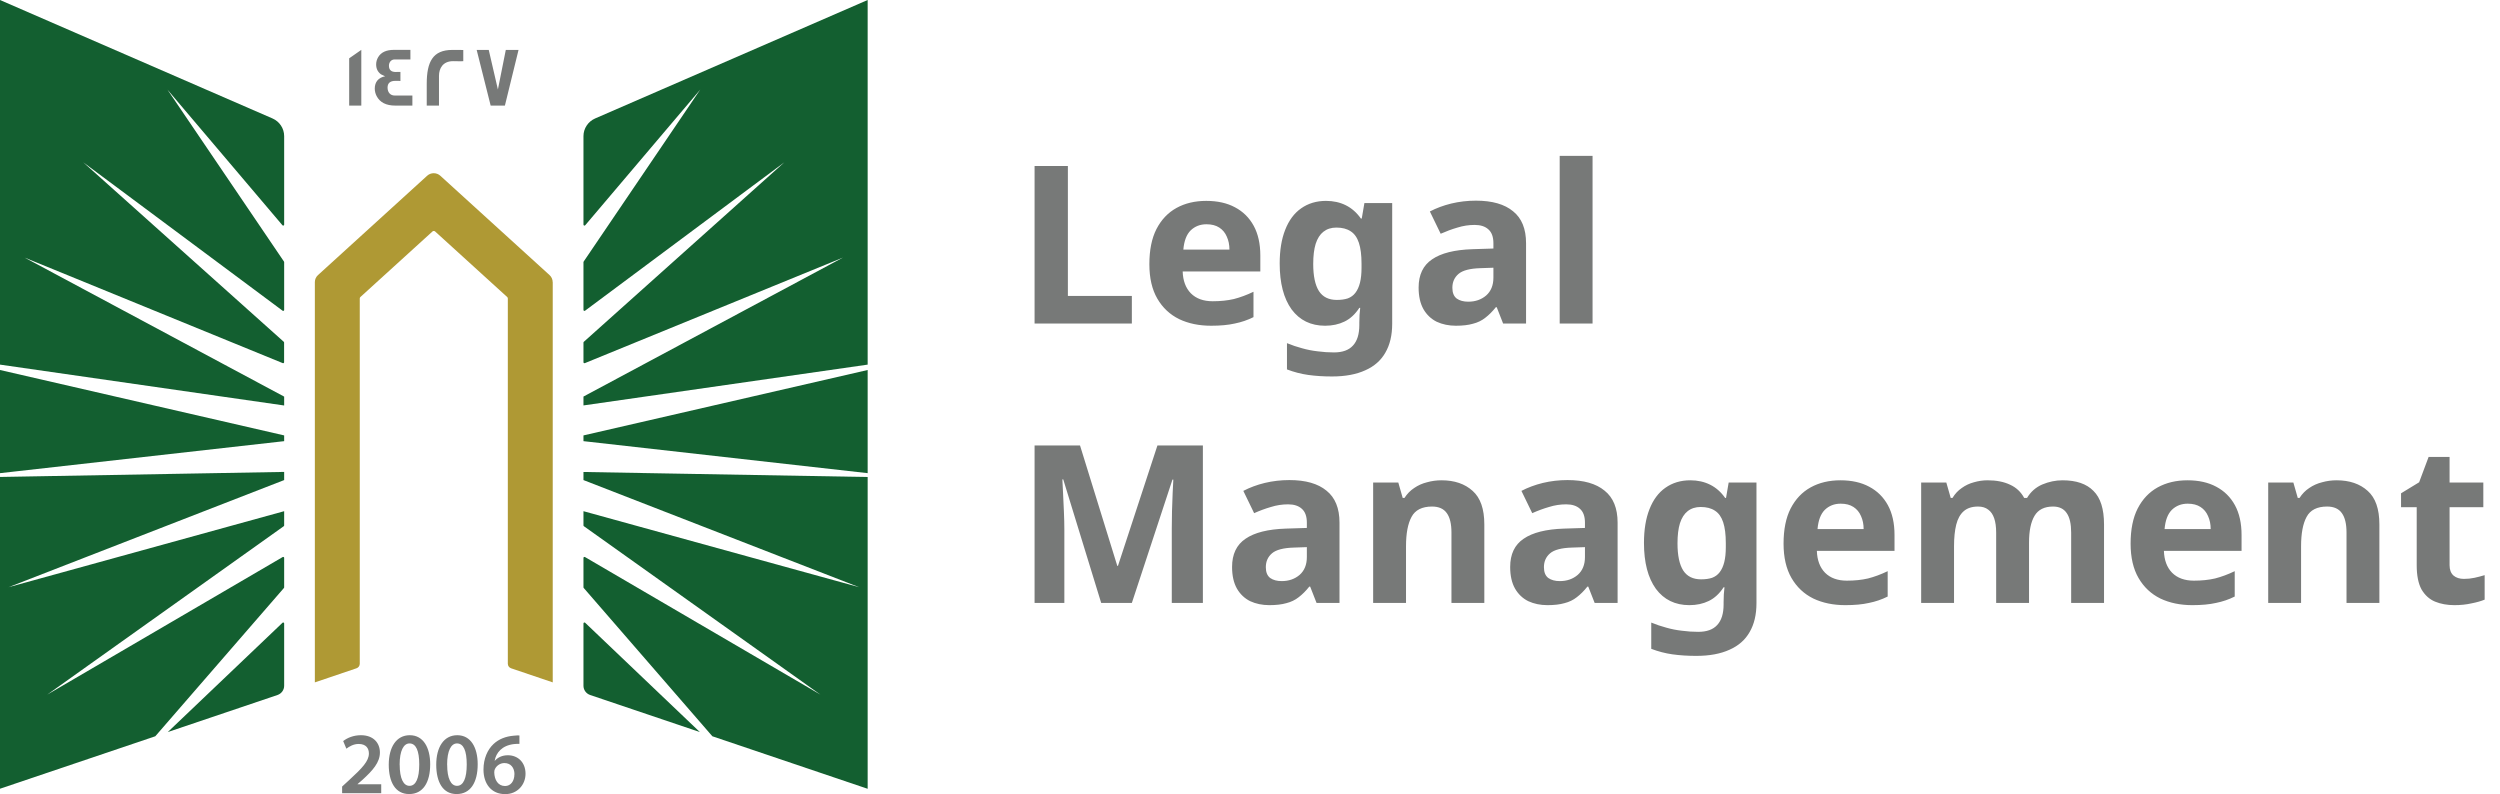 <svg width="170" height="54" viewBox="0 0 170 54" fill="none" xmlns="http://www.w3.org/2000/svg">
<path d="M19.323 32.645L0.577 39.93L19.323 34.761V35.73C19.323 35.751 19.311 35.771 19.295 35.783L3.213 47.234L19.222 37.879C19.266 37.855 19.323 37.882 19.323 37.935V39.938C19.323 39.938 19.32 39.97 19.308 39.982L10.56 50.066L0 53.634V32.433L19.323 32.09V32.645ZM19.21 42.348C19.251 42.307 19.323 42.335 19.323 42.395V46.635C19.323 46.916 19.14 47.166 18.872 47.259L11.41 49.78L19.21 42.348ZM19.323 29.608V29.999L0 32.175V25.16L19.323 29.608ZM18.535 8.057C19.011 8.266 19.323 8.737 19.323 9.256V15.277C19.323 15.337 19.247 15.365 19.206 15.317L11.382 6.09L19.311 17.787C19.313 17.79 19.323 17.812 19.323 17.823V21.077C19.323 21.129 19.262 21.161 19.218 21.129L5.66 11.037L19.3 23.245C19.302 23.248 19.319 23.274 19.319 23.293V24.633C19.319 24.681 19.271 24.709 19.227 24.693L1.676 17.518L19.323 26.97V27.573L0 24.794V0L18.535 8.057Z" fill="#135F30"/>
<path d="M37.586 19.186V46.402L34.756 45.444C34.622 45.4 34.532 45.275 34.532 45.135V20.293C34.532 20.256 34.516 20.22 34.487 20.196L29.587 15.739C29.539 15.695 29.457 15.695 29.409 15.739L24.508 20.196C24.48 20.22 24.464 20.256 24.464 20.293V45.135C24.464 45.275 24.374 45.4 24.24 45.444L21.41 46.402V19.186C21.41 19.001 21.487 18.828 21.625 18.704L29.047 11.95C29.299 11.721 29.689 11.721 29.941 11.95L37.367 18.704C37.505 18.828 37.582 19.001 37.582 19.186H37.586Z" fill="#AF9934"/>
<path d="M59.001 32.437V53.638L48.44 50.066L39.693 39.982C39.681 39.97 39.676 39.938 39.676 39.938V37.935C39.676 37.882 39.733 37.855 39.778 37.879L55.788 47.234L39.705 35.783C39.688 35.771 39.676 35.751 39.676 35.73V34.761L58.422 39.93L39.676 32.645V32.095L59.001 32.437ZM39.791 42.348L47.59 49.78L40.128 47.259C39.859 47.166 39.676 46.916 39.676 46.635V42.395C39.676 42.335 39.75 42.307 39.791 42.348ZM59.001 32.175L39.676 29.999V29.608L59.001 25.16V32.175ZM59.001 24.794L39.676 27.569V26.966L57.325 17.514L39.77 24.693C39.725 24.709 39.676 24.681 39.676 24.633V23.293C39.677 23.273 39.697 23.245 39.697 23.245L53.336 11.037L39.782 21.129C39.737 21.161 39.676 21.129 39.676 21.077V17.823C39.676 17.812 39.687 17.79 39.688 17.787L47.618 6.09L39.795 15.317C39.754 15.366 39.677 15.337 39.676 15.277V9.256C39.676 8.737 39.99 8.266 40.465 8.057L59.001 0V24.794Z" fill="#135F30"/>
<path d="M35.321 50.01V50.581C35.213 50.578 35.097 50.581 34.95 50.597C34.129 50.694 33.735 51.188 33.637 51.727H33.654C33.845 51.51 34.142 51.357 34.536 51.357C35.211 51.357 35.736 51.833 35.736 52.617C35.735 53.357 35.186 54.001 34.353 54.001C33.401 54 32.877 53.288 32.877 52.331C32.877 51.587 33.149 50.979 33.556 50.597C33.914 50.259 34.389 50.07 34.947 50.026C35.109 50.006 35.231 50.006 35.321 50.01ZM27.866 49.994C28.781 49.994 29.253 50.83 29.253 51.968C29.253 53.215 28.761 53.996 27.822 53.996C26.882 53.995 26.439 53.183 26.435 52.004C26.435 50.802 26.952 49.994 27.866 49.994ZM31.096 49.994C32.011 49.994 32.483 50.83 32.483 51.968C32.483 53.215 31.99 53.995 31.051 53.996C30.112 53.996 29.668 53.183 29.664 52.004C29.664 50.802 30.181 49.994 31.096 49.994ZM24.541 49.994C25.407 49.994 25.834 50.533 25.834 51.169C25.834 51.848 25.342 52.395 24.654 53.023L24.317 53.316V53.329H25.923V53.936H23.272L23.264 53.931V53.485L23.728 53.059C24.647 52.218 25.081 51.752 25.085 51.241C25.085 50.891 24.898 50.589 24.386 50.589C24.041 50.589 23.748 50.762 23.553 50.911L23.337 50.392C23.618 50.171 24.045 49.994 24.541 49.994ZM34.3 51.888C34.02 51.888 33.771 52.057 33.657 52.291C33.629 52.347 33.609 52.419 33.609 52.52C33.621 53.031 33.865 53.449 34.345 53.449C34.727 53.449 34.979 53.119 34.979 52.653L34.984 52.657C34.984 52.21 34.735 51.888 34.3 51.888ZM27.846 50.553C27.452 50.553 27.175 51.035 27.175 52.001L27.179 52.004C27.179 52.95 27.439 53.437 27.846 53.437C28.285 53.437 28.509 52.914 28.509 51.985C28.509 51.056 28.293 50.553 27.846 50.553ZM31.075 50.553C30.681 50.553 30.405 51.035 30.404 52.001L30.408 52.004C30.408 52.95 30.669 53.437 31.075 53.437C31.515 53.437 31.738 52.914 31.738 51.985C31.738 51.056 31.523 50.553 31.075 50.553ZM35.329 50.581L35.321 50.585V50.581C35.323 50.582 35.327 50.581 35.329 50.581Z" fill="#777978"/>
<path d="M24.569 7.18H23.744V3.966L24.569 3.391V7.18ZM27.908 4.042H26.835C26.603 4.042 26.448 4.232 26.448 4.465C26.448 4.754 26.603 4.895 26.904 4.895C26.921 4.895 26.973 4.895 27.07 4.891H27.229V5.507C27.229 5.507 27.164 5.506 27.062 5.498H26.883C26.534 5.498 26.354 5.651 26.354 5.957C26.354 6.263 26.525 6.496 26.842 6.496H28.042V7.172L28.038 7.18H26.875C26.257 7.18 25.834 6.963 25.61 6.532C25.529 6.375 25.484 6.202 25.484 6.021C25.484 5.575 25.733 5.273 26.188 5.188C26.123 5.164 26.025 5.116 25.903 5.052C25.683 4.887 25.578 4.665 25.578 4.38C25.578 4.203 25.627 4.038 25.716 3.886C25.912 3.556 26.269 3.391 26.786 3.391H27.908V4.042ZM30.758 3.395C31.226 3.395 31.47 3.394 31.503 3.402V4.159H31.499C31.499 4.159 31.437 4.167 31.328 4.167C31.21 4.167 31.035 4.159 30.807 4.159C30.116 4.159 29.851 4.653 29.851 5.156V7.18H29.018V5.703C29.018 4.203 29.429 3.395 30.758 3.395ZM33.857 6.086L34.394 3.395H35.26L34.333 7.18H33.365L32.414 3.395H33.235L33.857 6.086Z" fill="#777978"/>
<path d="M70.351 22V11.29H72.616V20.125H76.966V22H70.351ZM82.027 13.66C82.787 13.66 83.437 13.805 83.977 14.095C84.527 14.385 84.952 14.805 85.252 15.355C85.552 15.905 85.702 16.58 85.702 17.38V18.46H80.422C80.442 19.09 80.627 19.585 80.977 19.945C81.337 20.305 81.832 20.485 82.462 20.485C82.992 20.485 83.472 20.435 83.902 20.335C84.332 20.225 84.777 20.06 85.237 19.84V21.565C84.837 21.765 84.412 21.91 83.962 22C83.522 22.1 82.987 22.15 82.357 22.15C81.537 22.15 80.812 22 80.182 21.7C79.552 21.39 79.057 20.925 78.697 20.305C78.337 19.685 78.157 18.905 78.157 17.965C78.157 17.005 78.317 16.21 78.637 15.58C78.967 14.94 79.422 14.46 80.002 14.14C80.582 13.82 81.257 13.66 82.027 13.66ZM82.042 15.25C81.612 15.25 81.252 15.39 80.962 15.67C80.682 15.95 80.517 16.385 80.467 16.975H83.602C83.602 16.645 83.542 16.35 83.422 16.09C83.312 15.83 83.142 15.625 82.912 15.475C82.682 15.325 82.392 15.25 82.042 15.25ZM90.169 13.66C90.669 13.66 91.119 13.76 91.519 13.96C91.919 14.16 92.259 14.46 92.539 14.86H92.599L92.779 13.81H94.669V22.015C94.669 22.795 94.514 23.45 94.204 23.98C93.904 24.51 93.449 24.91 92.839 25.18C92.229 25.46 91.474 25.6 90.574 25.6C89.994 25.6 89.454 25.565 88.954 25.495C88.464 25.425 87.984 25.3 87.514 25.12V23.335C87.854 23.475 88.194 23.59 88.534 23.68C88.884 23.78 89.239 23.85 89.599 23.89C89.969 23.94 90.339 23.965 90.709 23.965C91.289 23.965 91.719 23.81 91.999 23.5C92.289 23.19 92.434 22.725 92.434 22.105V21.94C92.434 21.77 92.439 21.595 92.449 21.415C92.469 21.235 92.484 21.075 92.494 20.935H92.434C92.154 21.365 91.819 21.675 91.429 21.865C91.039 22.055 90.599 22.15 90.109 22.15C89.139 22.15 88.379 21.78 87.829 21.04C87.289 20.29 87.019 19.25 87.019 17.92C87.019 17.02 87.144 16.255 87.394 15.625C87.644 14.985 88.004 14.5 88.474 14.17C88.954 13.83 89.519 13.66 90.169 13.66ZM90.874 15.475C90.524 15.475 90.229 15.57 89.989 15.76C89.759 15.94 89.584 16.215 89.464 16.585C89.354 16.945 89.299 17.4 89.299 17.95C89.299 18.77 89.429 19.385 89.689 19.795C89.949 20.195 90.354 20.395 90.904 20.395C91.194 20.395 91.444 20.36 91.654 20.29C91.864 20.21 92.034 20.085 92.164 19.915C92.304 19.735 92.409 19.505 92.479 19.225C92.549 18.945 92.584 18.605 92.584 18.205V17.935C92.584 17.345 92.524 16.87 92.404 16.51C92.284 16.15 92.099 15.89 91.849 15.73C91.599 15.56 91.274 15.475 90.874 15.475ZM100.367 13.645C101.467 13.645 102.307 13.885 102.887 14.365C103.477 14.835 103.772 15.56 103.772 16.54V22H102.212L101.777 20.89H101.717C101.487 21.18 101.247 21.42 100.997 21.61C100.757 21.8 100.477 21.935 100.157 22.015C99.847 22.105 99.462 22.15 99.001 22.15C98.522 22.15 98.087 22.06 97.697 21.88C97.317 21.69 97.016 21.405 96.796 21.025C96.576 20.635 96.466 20.145 96.466 19.555C96.466 18.685 96.772 18.045 97.382 17.635C97.992 17.215 98.906 16.985 100.127 16.945L101.552 16.9V16.54C101.552 16.11 101.437 15.795 101.207 15.595C100.987 15.395 100.677 15.295 100.277 15.295C99.876 15.295 99.487 15.355 99.106 15.475C98.727 15.585 98.347 15.725 97.966 15.895L97.231 14.38C97.671 14.15 98.156 13.97 98.686 13.84C99.227 13.71 99.787 13.645 100.367 13.645ZM100.682 18.235C99.962 18.255 99.462 18.385 99.181 18.625C98.901 18.865 98.761 19.18 98.761 19.57C98.761 19.91 98.862 20.155 99.061 20.305C99.261 20.445 99.522 20.515 99.841 20.515C100.322 20.515 100.727 20.375 101.057 20.095C101.387 19.805 101.552 19.4 101.552 18.88V18.205L100.682 18.235ZM108.294 22H106.059V10.6H108.294V22Z" fill="#777978"/>
<path d="M74.881 41L72.301 32.6H72.241C72.251 32.8 72.266 33.1 72.286 33.5C72.306 33.9 72.326 34.33 72.346 34.79C72.366 35.24 72.376 35.65 72.376 36.02V41H70.351V30.29H73.441L75.976 38.48H76.021L78.706 30.29H81.796V41H79.681V35.93C79.681 35.59 79.686 35.2 79.696 34.76C79.716 34.32 79.731 33.905 79.741 33.515C79.761 33.115 79.776 32.815 79.786 32.615H79.726L76.966 41H74.881ZM87.681 32.645C88.781 32.645 89.621 32.885 90.201 33.365C90.791 33.835 91.086 34.56 91.086 35.54V41H89.526L89.091 39.89H89.031C88.801 40.18 88.561 40.42 88.311 40.61C88.071 40.8 87.791 40.935 87.471 41.015C87.161 41.105 86.776 41.15 86.316 41.15C85.836 41.15 85.401 41.06 85.011 40.88C84.631 40.69 84.331 40.405 84.111 40.025C83.891 39.635 83.781 39.145 83.781 38.555C83.781 37.685 84.086 37.045 84.696 36.635C85.306 36.215 86.221 35.985 87.441 35.945L88.866 35.9V35.54C88.866 35.11 88.751 34.795 88.521 34.595C88.301 34.395 87.991 34.295 87.591 34.295C87.191 34.295 86.801 34.355 86.421 34.475C86.041 34.585 85.661 34.725 85.281 34.895L84.546 33.38C84.986 33.15 85.471 32.97 86.001 32.84C86.541 32.71 87.101 32.645 87.681 32.645ZM87.996 37.235C87.276 37.255 86.776 37.385 86.496 37.625C86.216 37.865 86.076 38.18 86.076 38.57C86.076 38.91 86.176 39.155 86.376 39.305C86.576 39.445 86.836 39.515 87.156 39.515C87.636 39.515 88.041 39.375 88.371 39.095C88.701 38.805 88.866 38.4 88.866 37.88V37.205L87.996 37.235ZM98.024 32.66C98.904 32.66 99.609 32.9 100.139 33.38C100.669 33.85 100.934 34.61 100.934 35.66V41H98.699V36.215C98.699 35.625 98.594 35.185 98.384 34.895C98.174 34.595 97.839 34.445 97.379 34.445C96.699 34.445 96.234 34.68 95.984 35.15C95.734 35.61 95.609 36.275 95.609 37.145V41H93.374V32.81H95.084L95.384 33.86H95.504C95.684 33.58 95.904 33.355 96.164 33.185C96.424 33.005 96.714 32.875 97.034 32.795C97.354 32.705 97.684 32.66 98.024 32.66ZM106.592 32.645C107.692 32.645 108.532 32.885 109.112 33.365C109.702 33.835 109.997 34.56 109.997 35.54V41H108.437L108.002 39.89H107.942C107.712 40.18 107.472 40.42 107.222 40.61C106.982 40.8 106.702 40.935 106.382 41.015C106.072 41.105 105.687 41.15 105.227 41.15C104.747 41.15 104.312 41.06 103.922 40.88C103.542 40.69 103.242 40.405 103.022 40.025C102.802 39.635 102.692 39.145 102.692 38.555C102.692 37.685 102.997 37.045 103.607 36.635C104.217 36.215 105.132 35.985 106.352 35.945L107.777 35.9V35.54C107.777 35.11 107.662 34.795 107.432 34.595C107.212 34.395 106.902 34.295 106.502 34.295C106.102 34.295 105.712 34.355 105.332 34.475C104.952 34.585 104.572 34.725 104.192 34.895L103.457 33.38C103.897 33.15 104.382 32.97 104.912 32.84C105.452 32.71 106.012 32.645 106.592 32.645ZM106.907 37.235C106.187 37.255 105.687 37.385 105.407 37.625C105.127 37.865 104.987 38.18 104.987 38.57C104.987 38.91 105.087 39.155 105.287 39.305C105.487 39.445 105.747 39.515 106.067 39.515C106.547 39.515 106.952 39.375 107.282 39.095C107.612 38.805 107.777 38.4 107.777 37.88V37.205L106.907 37.235ZM114.94 32.66C115.44 32.66 115.89 32.76 116.29 32.96C116.69 33.16 117.03 33.46 117.31 33.86H117.37L117.55 32.81H119.44V41.015C119.44 41.795 119.285 42.45 118.975 42.98C118.675 43.51 118.22 43.91 117.61 44.18C117 44.46 116.245 44.6 115.345 44.6C114.765 44.6 114.225 44.565 113.725 44.495C113.235 44.425 112.755 44.3 112.285 44.12V42.335C112.625 42.475 112.965 42.59 113.305 42.68C113.655 42.78 114.01 42.85 114.37 42.89C114.74 42.94 115.11 42.965 115.48 42.965C116.06 42.965 116.49 42.81 116.77 42.5C117.06 42.19 117.205 41.725 117.205 41.105V40.94C117.205 40.77 117.21 40.595 117.22 40.415C117.24 40.235 117.255 40.075 117.265 39.935H117.205C116.925 40.365 116.59 40.675 116.2 40.865C115.81 41.055 115.37 41.15 114.88 41.15C113.91 41.15 113.15 40.78 112.6 40.04C112.06 39.29 111.79 38.25 111.79 36.92C111.79 36.02 111.915 35.255 112.165 34.625C112.415 33.985 112.775 33.5 113.245 33.17C113.725 32.83 114.29 32.66 114.94 32.66ZM115.645 34.475C115.295 34.475 115 34.57 114.76 34.76C114.53 34.94 114.355 35.215 114.235 35.585C114.125 35.945 114.07 36.4 114.07 36.95C114.07 37.77 114.2 38.385 114.46 38.795C114.72 39.195 115.125 39.395 115.675 39.395C115.965 39.395 116.215 39.36 116.425 39.29C116.635 39.21 116.805 39.085 116.935 38.915C117.075 38.735 117.18 38.505 117.25 38.225C117.32 37.945 117.355 37.605 117.355 37.205V36.935C117.355 36.345 117.295 35.87 117.175 35.51C117.055 35.15 116.87 34.89 116.62 34.73C116.37 34.56 116.045 34.475 115.645 34.475ZM125.152 32.66C125.912 32.66 126.562 32.805 127.102 33.095C127.652 33.385 128.077 33.805 128.377 34.355C128.677 34.905 128.827 35.58 128.827 36.38V37.46H123.547C123.567 38.09 123.752 38.585 124.102 38.945C124.462 39.305 124.957 39.485 125.587 39.485C126.117 39.485 126.597 39.435 127.027 39.335C127.457 39.225 127.902 39.06 128.362 38.84V40.565C127.962 40.765 127.537 40.91 127.087 41C126.647 41.1 126.112 41.15 125.482 41.15C124.662 41.15 123.937 41 123.307 40.7C122.677 40.39 122.182 39.925 121.822 39.305C121.462 38.685 121.282 37.905 121.282 36.965C121.282 36.005 121.442 35.21 121.762 34.58C122.092 33.94 122.547 33.46 123.127 33.14C123.707 32.82 124.382 32.66 125.152 32.66ZM125.167 34.25C124.737 34.25 124.377 34.39 124.087 34.67C123.807 34.95 123.642 35.385 123.592 35.975H126.727C126.727 35.645 126.667 35.35 126.547 35.09C126.437 34.83 126.267 34.625 126.037 34.475C125.807 34.325 125.517 34.25 125.167 34.25ZM140.254 32.66C141.184 32.66 141.884 32.9 142.354 33.38C142.834 33.85 143.074 34.61 143.074 35.66V41H140.839V36.215C140.839 35.625 140.739 35.185 140.539 34.895C140.339 34.595 140.029 34.445 139.609 34.445C139.019 34.445 138.599 34.655 138.349 35.075C138.099 35.495 137.974 36.1 137.974 36.89V41H135.739V36.215C135.739 35.825 135.694 35.5 135.604 35.24C135.514 34.98 135.379 34.785 135.199 34.655C135.019 34.515 134.789 34.445 134.509 34.445C134.099 34.445 133.774 34.55 133.534 34.76C133.294 34.97 133.124 35.275 133.024 35.675C132.924 36.075 132.874 36.565 132.874 37.145V41H130.639V32.81H132.349L132.649 33.86H132.769C132.939 33.58 133.149 33.355 133.399 33.185C133.649 33.005 133.924 32.875 134.224 32.795C134.534 32.705 134.844 32.66 135.154 32.66C135.754 32.66 136.264 32.76 136.684 32.96C137.104 33.15 137.424 33.45 137.644 33.86H137.839C138.089 33.44 138.434 33.135 138.874 32.945C139.324 32.755 139.784 32.66 140.254 32.66ZM148.751 32.66C149.511 32.66 150.161 32.805 150.701 33.095C151.251 33.385 151.676 33.805 151.976 34.355C152.276 34.905 152.426 35.58 152.426 36.38V37.46H147.146C147.166 38.09 147.351 38.585 147.701 38.945C148.061 39.305 148.556 39.485 149.186 39.485C149.716 39.485 150.196 39.435 150.626 39.335C151.056 39.225 151.501 39.06 151.961 38.84V40.565C151.561 40.765 151.136 40.91 150.686 41C150.246 41.1 149.711 41.15 149.081 41.15C148.261 41.15 147.536 41 146.906 40.7C146.276 40.39 145.781 39.925 145.421 39.305C145.061 38.685 144.881 37.905 144.881 36.965C144.881 36.005 145.041 35.21 145.361 34.58C145.691 33.94 146.146 33.46 146.726 33.14C147.306 32.82 147.981 32.66 148.751 32.66ZM148.766 34.25C148.336 34.25 147.976 34.39 147.686 34.67C147.406 34.95 147.241 35.385 147.191 35.975H150.326C150.326 35.645 150.266 35.35 150.146 35.09C150.036 34.83 149.866 34.625 149.636 34.475C149.406 34.325 149.116 34.25 148.766 34.25ZM158.888 32.66C159.768 32.66 160.473 32.9 161.003 33.38C161.533 33.85 161.798 34.61 161.798 35.66V41H159.563V36.215C159.563 35.625 159.458 35.185 159.248 34.895C159.038 34.595 158.703 34.445 158.243 34.445C157.563 34.445 157.098 34.68 156.848 35.15C156.598 35.61 156.473 36.275 156.473 37.145V41H154.238V32.81H155.948L156.248 33.86H156.368C156.548 33.58 156.768 33.355 157.028 33.185C157.288 33.005 157.578 32.875 157.898 32.795C158.218 32.705 158.548 32.66 158.888 32.66ZM167.546 39.365C167.796 39.365 168.036 39.34 168.266 39.29C168.496 39.24 168.726 39.18 168.956 39.11V40.775C168.716 40.875 168.416 40.96 168.056 41.03C167.706 41.11 167.321 41.15 166.901 41.15C166.411 41.15 165.971 41.07 165.581 40.91C165.201 40.75 164.896 40.475 164.666 40.085C164.446 39.685 164.336 39.135 164.336 38.435V34.49H163.271V33.545L164.501 32.795L165.146 31.07H166.571V32.81H168.866V34.49H166.571V38.435C166.571 38.745 166.661 38.98 166.841 39.14C167.021 39.29 167.256 39.365 167.546 39.365Z" fill="#777978"/>
</svg>
